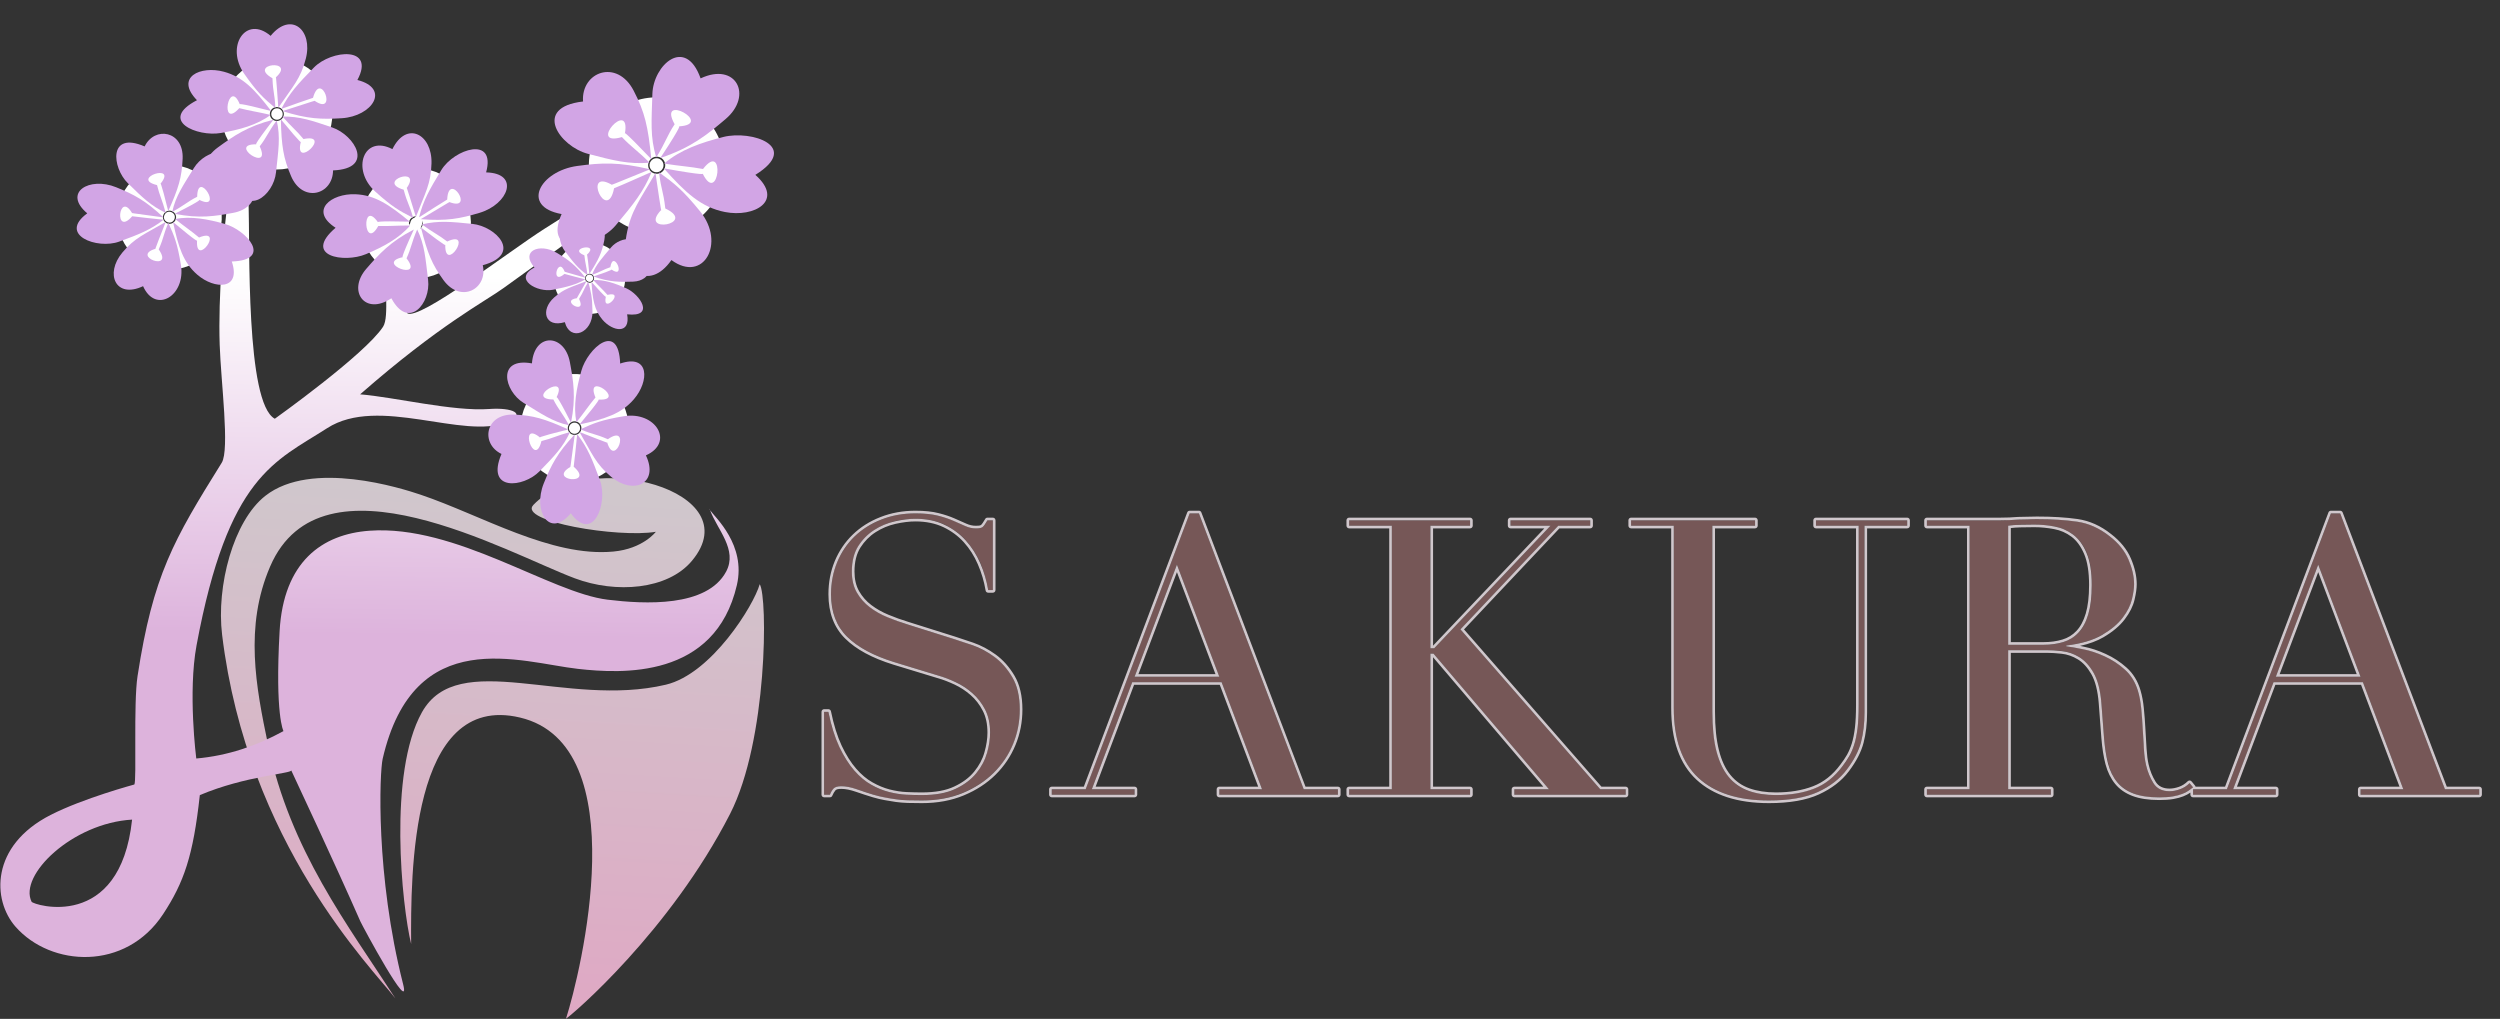 <svg width="100%" height="100%" viewBox="0 0 1963 800" version="1.1" xmlns="http://www.w3.org/2000/svg" xmlns:xlink="http://www.w3.org/1999/xlink" xml:space="preserve" style="fill-rule:evenodd;clip-rule:evenodd;stroke-linejoin:round;stroke-miterlimit:2;">
    <rect x="0" y="0" width="1963" height="800" fill="#333333" stroke="none"/>
    <g id="Artboard1" transform="matrix(0.962,0,0,1,-128.336,-44)">
        <rect x="133.343" y="44" width="2039.14" height="799.866" style="fill:none;"></rect>
        <clipPath id="_clip1">
            <rect x="133.343" y="44" width="2039.14" height="799.866"></rect>
        </clipPath>
        <g clip-path="url(#_clip1)">
            <g id="Layer2" transform="matrix(0.926,0,0,1,10.233,0)">
                <path d="M711.098,461.557C678.208,466.547 589.215,453.461 603.167,440.459C651.731,395.202 794.598,429.246 742.929,484.342C721.483,507.211 675.804,510.157 639.725,498.102C579.715,478.052 416.447,395.114 371.146,488.773C348.257,536.098 358.628,583.339 369.293,628.776C388.728,711.572 439.592,770.269 481.494,827.931C460.757,803.912 351.111,706.384 328.782,542.382C323.589,504.241 338.641,453.109 366.842,433.355C407.662,404.763 487.374,427.508 503.872,432.471C557.49,448.601 618.713,481.661 673.673,477.081C699.893,474.896 711.098,461.557 711.098,461.557Z" style="fill:url(#_Linear2);"></path>
            </g>
            <g id="Layer3" transform="matrix(0.926,0,0,1,10.233,0)">
                <path d="M802.663,502.709C809.842,512.703 809.66,625.385 776.543,683.046C723.57,775.277 637.209,841.042 631.915,843.866C644.736,808.281 694.067,629.035 591.301,607.399C494.727,587.067 495.012,730.875 495.421,785.273C487.182,755.139 475.031,650.911 504.934,603.273C536.839,552.444 632.354,600.138 719.912,581.619C760.199,573.098 797.464,519.261 802.663,502.709Z" style="fill:url(#_Linear3);"></path>
            </g>
            <g id="Layer1" transform="matrix(0.926,0,0,1,10.233,0)">
                <path d="M758.924,444.655C758.465,444.065 758.283,443.668 758.455,443.472C758.603,443.866 758.759,444.26 758.924,444.655ZM389.734,648.908C390.133,651.398 349.19,653.217 309.145,668.329C303.294,716.181 295.096,736.925 276.805,761.753C243.729,806.652 177.956,803.269 146.731,771.68C126.027,750.733 124.451,708.092 177.583,683.914C206.356,670.82 251.435,659.988 251.435,659.988C253.606,657.421 250.559,596.315 254.245,574.939C267.931,495.579 285.906,468.191 328.441,407.369C335.63,397.089 327.711,343.792 326.655,314.611C323.915,238.932 344.804,115.693 352.495,121.625C361.272,128.393 351.377,182.638 352.123,202.882C353.369,236.682 349.449,360.481 375.252,372.799C375.252,372.799 454.517,322.491 470.64,300.608C476.644,292.461 470.423,264.239 475.688,249.118C480.267,235.968 502.539,206.734 506.22,210.095C509.48,213.072 498.351,235.38 494.665,246.505C490.361,259.495 491.99,289.942 491.99,289.942C502.228,296.171 581.812,241.302 612.631,223.804C640.638,207.903 697.708,176.47 700.106,182.778C703.364,191.35 628.125,236.979 576.865,270.185C560.903,280.525 520.475,298.95 450.449,353.637C480.373,355.761 532.45,367.222 564.276,365.151C584.365,363.844 597.65,368.816 580.076,375.396C541.734,389.752 466.756,354.23 421.419,380.181C375.53,406.449 334.079,417.385 306.263,550.717C298.539,587.741 306.015,639.574 306.015,639.574C333.703,637.428 359.09,629.685 382.88,618.053C382.88,618.053 375.298,605.768 379.476,539.557C382.91,485.152 416.838,463.393 458.779,460.72C534.946,455.864 617.872,509.384 668.629,514.878C701.153,518.398 756.113,521.033 773.058,492.832C783.376,475.659 765.248,459.842 758.924,444.655C763.139,450.076 790.748,471.783 782.541,503.354C763.326,577.272 680.692,573.021 642.401,569.192C591.975,564.149 497.977,533.111 470.323,639.777C467.593,650.308 463.833,731.007 488.337,816.772C495.778,842.814 452.345,770.898 450.646,767.446C429.736,724.973 391.795,652.824 389.734,648.908C389.726,648.853 389.697,648.798 389.647,648.742C389.647,648.742 389.677,648.798 389.734,648.908ZM249.441,687.56C196.846,690.247 149.231,731.252 160.859,752.035C162.341,754.684 238.884,775.876 249.441,687.56Z" style="fill:url(#_Linear4);"></path>
            </g>
            <g transform="matrix(-0.605,-0.279,0.289,-0.582,444.795,390.268)">
                <g>
                    <g id="Layer5">
                        <g transform="matrix(3.971,0,0,3.971,-1039.95,-398.306)">
                            <path d="M350.039,118.049C358.879,118.049 366.056,125.226 366.056,134.066C366.056,142.906 358.879,150.084 350.039,150.084C341.199,150.084 334.022,142.906 334.022,134.066C334.022,125.226 341.199,118.049 350.039,118.049ZM350.039,132.046C351.154,132.046 352.059,132.951 352.059,134.066C352.059,135.181 351.154,136.087 350.039,136.087C348.924,136.087 348.019,135.181 348.019,134.066C348.019,132.951 348.924,132.046 350.039,132.046Z" style="fill:white;"></path>
                        </g>
                        <g transform="matrix(0.588,0,0,0.588,39.603,97.885)">
                            <circle cx="528.245" cy="61.566" r="11.158" style="fill:white;"></circle>
                        </g>
                    </g>
                </g>
                <g id="Flower4" transform="matrix(0.963,-0.27,0.27,0.963,-309.723,-71.874)">
                    <g transform="matrix(1.636,0,0,1.636,-373.549,-238.233)">
                        <path d="M584.788,371.738C598.722,359.965 605.348,356.379 612.64,343.782C623.008,325.872 611.675,308.788 593.192,321.773C580.491,302.834 560.525,320.29 568.192,342.287C573.483,357.468 576.67,362.509 582.741,371.398C585.214,360.665 583.897,361.323 586.418,350.727C571.784,335.96 606.44,342.071 588.842,350.762C588.842,350.762 590.148,345.79 584.788,371.738Z" style="fill:rgb(210,165,229);"></path>
                    </g>
                    <g transform="matrix(0.399,1.586,-1.586,0.399,946.799,-700.303)">
                        <path d="M583.878,373.889C597.398,361.442 602.509,353.156 608.806,340.397C618.315,321.127 607.825,300.242 591.02,317.515C576.661,294.517 563.54,322.823 568.3,339.601C572.684,355.055 575.386,363.6 582.131,373.855C584.064,363.43 584.681,359.064 586.418,350.727C571.784,335.96 606.44,342.071 588.842,350.762C588.842,350.762 589.238,347.941 583.878,373.889Z" style="fill:rgb(210,165,229);"></path>
                    </g>
                    <g transform="matrix(-1.42,1.081,-0.93,-1.222,1758.96,207.832)">
                        <path d="M584.208,373.109C597.728,360.662 603.076,354.246 609.372,341.487C618.882,322.216 602.703,308.163 590.204,319.026C572.979,294.653 563.752,322.05 568.512,338.828C572.895,354.282 575.404,363.142 582.149,373.396C584.082,362.972 583.84,359.059 585.576,350.722C570.942,335.955 605.598,342.393 587.999,351.083C587.999,351.083 589.568,347.16 584.208,373.109Z" style="fill:rgb(210,165,229);"></path>
                    </g>
                    <g transform="matrix(-1.37,-1.143,0.984,-1.179,1007.82,1489.54)">
                        <path d="M584.54,373.053C598.06,360.605 603.514,349.919 609.81,337.16C619.319,317.889 604.737,302.056 590.204,319.026C575.127,297.747 564.414,321.229 569.174,338.007C573.557,353.461 575.686,363.294 582.431,373.549C584.363,363.124 583.84,359.059 585.576,350.722C570.942,335.955 605.598,342.393 587.999,351.083C587.999,351.083 589.9,347.104 584.54,373.053Z" style="fill:rgb(210,165,229);"></path>
                    </g>
                    <g transform="matrix(0.511,-1.709,1.471,0.44,-275.176,1204.7)">
                        <path d="M584.064,374.612C597.584,362.165 605.641,353.101 608.78,338.852C612.661,321.232 604.737,302.056 590.204,319.026C576.627,290.027 566.526,319.877 569.396,337.225C571.675,351 574.837,363.997 581.582,374.252C583.515,363.827 583.84,359.059 585.576,350.722C570.942,335.955 605.598,342.393 587.999,351.083C587.999,351.083 589.424,348.663 584.064,374.612Z" style="fill:rgb(210,165,229);"></path>
                    </g>
                </g>
            </g>
            <g transform="matrix(-0.379,-0.246,0.256,-0.365,712.979,397.548)">
                <g>
                    <g id="Layer51">
                        <g transform="matrix(3.971,0,0,3.971,-1039.95,-398.306)">
                            <path d="M350.039,118.049C358.879,118.049 366.056,125.226 366.056,134.066C366.056,142.906 358.879,150.084 350.039,150.084C341.199,150.084 334.022,142.906 334.022,134.066C334.022,125.226 341.199,118.049 350.039,118.049ZM350.039,132.046C351.154,132.046 352.059,132.951 352.059,134.066C352.059,135.181 351.154,136.087 350.039,136.087C348.924,136.087 348.019,135.181 348.019,134.066C348.019,132.951 348.924,132.046 350.039,132.046Z" style="fill:white;"></path>
                        </g>
                        <g transform="matrix(0.588,0,0,0.588,39.603,97.885)">
                            <circle cx="528.245" cy="61.566" r="11.158" style="fill:white;"></circle>
                        </g>
                    </g>
                </g>
                <g id="Flower41" transform="matrix(0.963,-0.27,0.27,0.963,-309.723,-71.874)">
                    <g transform="matrix(1.636,0,0,1.636,-373.549,-238.233)">
                        <path d="M584.788,371.738C598.722,359.965 605.348,356.379 612.64,343.782C623.008,325.872 611.675,308.788 593.192,321.773C580.491,302.834 560.525,320.29 568.192,342.287C573.483,357.468 576.67,362.509 582.741,371.398C585.214,360.665 583.897,361.323 586.418,350.727C571.784,335.96 606.44,342.071 588.842,350.762C588.842,350.762 590.148,345.79 584.788,371.738Z" style="fill:rgb(210,165,229);"></path>
                    </g>
                    <g transform="matrix(0.399,1.586,-1.586,0.399,946.799,-700.303)">
                        <path d="M583.878,373.889C597.398,361.442 602.509,353.156 608.806,340.397C618.315,321.127 607.825,300.242 591.02,317.515C576.661,294.517 563.54,322.823 568.3,339.601C572.684,355.055 575.386,363.6 582.131,373.855C584.064,363.43 584.681,359.064 586.418,350.727C571.784,335.96 606.44,342.071 588.842,350.762C588.842,350.762 589.238,347.941 583.878,373.889Z" style="fill:rgb(210,165,229);"></path>
                    </g>
                    <g transform="matrix(-1.42,1.081,-0.93,-1.222,1758.96,207.832)">
                        <path d="M584.208,373.109C597.728,360.662 603.076,354.246 609.372,341.487C618.882,322.216 602.703,308.163 590.204,319.026C572.979,294.653 563.752,322.05 568.512,338.828C572.895,354.282 575.404,363.142 582.149,373.396C584.082,362.972 583.84,359.059 585.576,350.722C570.942,335.955 605.598,342.393 587.999,351.083C587.999,351.083 589.568,347.16 584.208,373.109Z" style="fill:rgb(210,165,229);"></path>
                    </g>
                    <g transform="matrix(-1.37,-1.143,0.984,-1.179,1007.82,1489.54)">
                        <path d="M584.54,373.053C598.06,360.605 603.514,349.919 609.81,337.16C619.319,317.889 604.737,302.056 590.204,319.026C575.127,297.747 564.414,321.229 569.174,338.007C573.557,353.461 575.686,363.294 582.431,373.549C584.363,363.124 583.84,359.059 585.576,350.722C570.942,335.955 605.598,342.393 587.999,351.083C587.999,351.083 589.9,347.104 584.54,373.053Z" style="fill:rgb(210,165,229);"></path>
                    </g>
                    <g transform="matrix(0.511,-1.709,1.471,0.44,-275.176,1204.7)">
                        <path d="M584.064,374.612C597.584,362.165 605.641,353.101 608.78,338.852C612.661,321.232 604.737,302.056 590.204,319.026C576.627,290.027 566.526,319.877 569.396,337.225C571.675,351 574.837,363.997 581.582,374.252C583.515,363.827 583.84,359.059 585.576,350.722C570.942,335.955 605.598,342.393 587.999,351.083C587.999,351.083 589.424,348.663 584.064,374.612Z" style="fill:rgb(210,165,229);"></path>
                    </g>
                </g>
            </g>
            <g transform="matrix(0.688,-0.153,0.159,0.662,210.693,184.113)">
                <g>
                    <g id="Layer52">
                        <g transform="matrix(3.971,0,0,3.971,-1039.95,-398.306)">
                            <path d="M350.039,118.049C358.879,118.049 366.056,125.226 366.056,134.066C366.056,142.906 358.879,150.084 350.039,150.084C341.199,150.084 334.022,142.906 334.022,134.066C334.022,125.226 341.199,118.049 350.039,118.049ZM350.039,132.046C351.154,132.046 352.059,132.951 352.059,134.066C352.059,135.181 351.154,136.087 350.039,136.087C348.924,136.087 348.019,135.181 348.019,134.066C348.019,132.951 348.924,132.046 350.039,132.046Z" style="fill:white;"></path>
                        </g>
                        <g transform="matrix(0.588,0,0,0.588,39.603,97.885)">
                            <circle cx="528.245" cy="61.566" r="11.158" style="fill:white;"></circle>
                        </g>
                    </g>
                </g>
                <g id="Flower42" transform="matrix(0.963,-0.27,0.27,0.963,-309.723,-71.874)">
                    <g transform="matrix(1.636,0,0,1.636,-373.549,-238.233)">
                        <path d="M584.788,371.738C598.722,359.965 605.348,356.379 612.64,343.782C623.008,325.872 611.675,308.788 593.192,321.773C580.491,302.834 560.525,320.29 568.192,342.287C573.483,357.468 576.67,362.509 582.741,371.398C585.214,360.665 583.897,361.323 586.418,350.727C571.784,335.96 606.44,342.071 588.842,350.762C588.842,350.762 590.148,345.79 584.788,371.738Z" style="fill:rgb(210,165,229);"></path>
                    </g>
                    <g transform="matrix(0.399,1.586,-1.586,0.399,946.799,-700.303)">
                        <path d="M583.878,373.889C597.398,361.442 602.509,353.156 608.806,340.397C618.315,321.127 607.825,300.242 591.02,317.515C576.661,294.517 563.54,322.823 568.3,339.601C572.684,355.055 575.386,363.6 582.131,373.855C584.064,363.43 584.681,359.064 586.418,350.727C571.784,335.96 606.44,342.071 588.842,350.762C588.842,350.762 589.238,347.941 583.878,373.889Z" style="fill:rgb(210,165,229);"></path>
                    </g>
                    <g transform="matrix(-1.42,1.081,-0.93,-1.222,1758.96,207.832)">
                        <path d="M584.208,373.109C597.728,360.662 603.076,354.246 609.372,341.487C618.882,322.216 602.703,308.163 590.204,319.026C572.979,294.653 563.752,322.05 568.512,338.828C572.895,354.282 575.404,363.142 582.149,373.396C584.082,362.972 583.84,359.059 585.576,350.722C570.942,335.955 605.598,342.393 587.999,351.083C587.999,351.083 589.568,347.16 584.208,373.109Z" style="fill:rgb(210,165,229);"></path>
                    </g>
                    <g transform="matrix(-1.37,-1.143,0.984,-1.179,1007.82,1489.54)">
                        <path d="M584.54,373.053C598.06,360.605 603.514,349.919 609.81,337.16C619.319,317.889 604.737,302.056 590.204,319.026C575.127,297.747 564.414,321.229 569.174,338.007C573.557,353.461 575.686,363.294 582.431,373.549C584.363,363.124 583.84,359.059 585.576,350.722C570.942,335.955 605.598,342.393 587.999,351.083C587.999,351.083 589.9,347.104 584.54,373.053Z" style="fill:rgb(210,165,229);"></path>
                    </g>
                    <g transform="matrix(0.511,-1.709,1.471,0.44,-275.176,1204.7)">
                        <path d="M584.064,374.612C597.584,362.165 605.641,353.101 608.78,338.852C612.661,321.232 604.737,302.056 590.204,319.026C576.627,290.027 566.526,319.877 569.396,337.225C571.675,351 574.837,363.997 581.582,374.252C583.515,363.827 583.84,359.059 585.576,350.722C570.942,335.955 605.598,342.393 587.999,351.083C587.999,351.083 589.424,348.663 584.064,374.612Z" style="fill:rgb(210,165,229);"></path>
                    </g>
                </g>
            </g>
            <g transform="matrix(-0.868,0.062,-0.065,-0.836,981.973,264.125)">
                <g>
                    <g id="Layer53">
                        <g transform="matrix(3.971,0,0,3.971,-1039.95,-398.306)">
                            <path d="M350.039,118.049C358.879,118.049 366.056,125.226 366.056,134.066C366.056,142.906 358.879,150.084 350.039,150.084C341.199,150.084 334.022,142.906 334.022,134.066C334.022,125.226 341.199,118.049 350.039,118.049ZM350.039,132.046C351.154,132.046 352.059,132.951 352.059,134.066C352.059,135.181 351.154,136.087 350.039,136.087C348.924,136.087 348.019,135.181 348.019,134.066C348.019,132.951 348.924,132.046 350.039,132.046Z" style="fill:white;"></path>
                        </g>
                        <g transform="matrix(0.588,0,0,0.588,39.603,97.885)">
                            <circle cx="528.245" cy="61.566" r="11.158" style="fill:white;"></circle>
                        </g>
                    </g>
                </g>
                <g id="Flower43" transform="matrix(0.963,-0.27,0.27,0.963,-309.723,-71.874)">
                    <g transform="matrix(1.636,0,0,1.636,-373.549,-238.233)">
                        <path d="M584.788,371.738C598.722,359.965 605.348,356.379 612.64,343.782C623.008,325.872 611.675,308.788 593.192,321.773C580.491,302.834 560.525,320.29 568.192,342.287C573.483,357.468 576.67,362.509 582.741,371.398C585.214,360.665 583.897,361.323 586.418,350.727C571.784,335.96 606.44,342.071 588.842,350.762C588.842,350.762 590.148,345.79 584.788,371.738Z" style="fill:rgb(210,165,229);"></path>
                    </g>
                    <g transform="matrix(0.399,1.586,-1.586,0.399,946.799,-700.303)">
                        <path d="M583.878,373.889C597.398,361.442 602.509,353.156 608.806,340.397C618.315,321.127 607.825,300.242 591.02,317.515C576.661,294.517 563.54,322.823 568.3,339.601C572.684,355.055 575.386,363.6 582.131,373.855C584.064,363.43 584.681,359.064 586.418,350.727C571.784,335.96 606.44,342.071 588.842,350.762C588.842,350.762 589.238,347.941 583.878,373.889Z" style="fill:rgb(210,165,229);"></path>
                    </g>
                    <g transform="matrix(-1.42,1.081,-0.93,-1.222,1758.96,207.832)">
                        <path d="M584.208,373.109C597.728,360.662 603.076,354.246 609.372,341.487C618.882,322.216 602.703,308.163 590.204,319.026C572.979,294.653 563.752,322.05 568.512,338.828C572.895,354.282 575.404,363.142 582.149,373.396C584.082,362.972 583.84,359.059 585.576,350.722C570.942,335.955 605.598,342.393 587.999,351.083C587.999,351.083 589.568,347.16 584.208,373.109Z" style="fill:rgb(210,165,229);"></path>
                    </g>
                    <g transform="matrix(-1.37,-1.143,0.984,-1.179,1007.82,1489.54)">
                        <path d="M584.54,373.053C598.06,360.605 603.514,349.919 609.81,337.16C619.319,317.889 604.737,302.056 590.204,319.026C575.127,297.747 564.414,321.229 569.174,338.007C573.557,353.461 575.686,363.294 582.431,373.549C584.363,363.124 583.84,359.059 585.576,350.722C570.942,335.955 605.598,342.393 587.999,351.083C587.999,351.083 589.9,347.104 584.54,373.053Z" style="fill:rgb(210,165,229);"></path>
                    </g>
                    <g transform="matrix(0.511,-1.709,1.471,0.44,-275.176,1204.7)">
                        <path d="M584.064,374.612C597.584,362.165 605.641,353.101 608.78,338.852C612.661,321.232 604.737,302.056 590.204,319.026C576.627,290.027 566.526,319.877 569.396,337.225C571.675,351 574.837,363.997 581.582,374.252C583.515,363.827 583.84,359.059 585.576,350.722C570.942,335.955 605.598,342.393 587.999,351.083C587.999,351.083 589.424,348.663 584.064,374.612Z" style="fill:rgb(210,165,229);"></path>
                    </g>
                </g>
            </g>
            <g transform="matrix(-0.298,0.603,-0.626,-0.287,790.645,207.545)">
                <g>
                    <g id="Layer54">
                        <g transform="matrix(3.971,0,0,3.971,-1039.95,-398.306)">
                            <path d="M350.039,118.049C358.879,118.049 366.056,125.226 366.056,134.066C366.056,142.906 358.879,150.084 350.039,150.084C341.199,150.084 334.022,142.906 334.022,134.066C334.022,125.226 341.199,118.049 350.039,118.049ZM350.039,132.046C351.154,132.046 352.059,132.951 352.059,134.066C352.059,135.181 351.154,136.087 350.039,136.087C348.924,136.087 348.019,135.181 348.019,134.066C348.019,132.951 348.924,132.046 350.039,132.046Z" style="fill:white;"></path>
                        </g>
                        <g transform="matrix(0.588,0,0,0.588,39.603,97.885)">
                            <circle cx="528.245" cy="61.566" r="11.158" style="fill:white;"></circle>
                        </g>
                    </g>
                </g>
                <g id="Flower44" transform="matrix(0.963,-0.27,0.27,0.963,-309.723,-71.874)">
                    <g transform="matrix(1.636,0,0,1.636,-373.549,-238.233)">
                        <path d="M584.788,371.738C598.722,359.965 605.348,356.379 612.64,343.782C623.008,325.872 611.675,308.788 593.192,321.773C580.491,302.834 560.525,320.29 568.192,342.287C573.483,357.468 576.67,362.509 582.741,371.398C585.214,360.665 583.897,361.323 586.418,350.727C571.784,335.96 606.44,342.071 588.842,350.762C588.842,350.762 590.148,345.79 584.788,371.738Z" style="fill:rgb(210,165,229);"></path>
                    </g>
                    <g transform="matrix(0.399,1.586,-1.586,0.399,946.799,-700.303)">
                        <path d="M583.878,373.889C597.398,361.442 602.509,353.156 608.806,340.397C618.315,321.127 607.825,300.242 591.02,317.515C576.661,294.517 563.54,322.823 568.3,339.601C572.684,355.055 575.386,363.6 582.131,373.855C584.064,363.43 584.681,359.064 586.418,350.727C571.784,335.96 606.44,342.071 588.842,350.762C588.842,350.762 589.238,347.941 583.878,373.889Z" style="fill:rgb(210,165,229);"></path>
                    </g>
                    <g transform="matrix(-1.42,1.081,-0.93,-1.222,1758.96,207.832)">
                        <path d="M584.208,373.109C597.728,360.662 603.076,354.246 609.372,341.487C618.882,322.216 602.703,308.163 590.204,319.026C572.979,294.653 563.752,322.05 568.512,338.828C572.895,354.282 575.404,363.142 582.149,373.396C584.082,362.972 583.84,359.059 585.576,350.722C570.942,335.955 605.598,342.393 587.999,351.083C587.999,351.083 589.568,347.16 584.208,373.109Z" style="fill:rgb(210,165,229);"></path>
                    </g>
                    <g transform="matrix(-1.37,-1.143,0.984,-1.179,1007.82,1489.54)">
                        <path d="M584.54,373.053C598.06,360.605 603.514,349.919 609.81,337.16C619.319,317.889 604.737,302.056 590.204,319.026C575.127,297.747 564.414,321.229 569.174,338.007C573.557,353.461 575.686,363.294 582.431,373.549C584.363,363.124 583.84,359.059 585.576,350.722C570.942,335.955 605.598,342.393 587.999,351.083C587.999,351.083 589.9,347.104 584.54,373.053Z" style="fill:rgb(210,165,229);"></path>
                    </g>
                    <g transform="matrix(0.511,-1.709,1.471,0.44,-275.176,1204.7)">
                        <path d="M584.064,374.612C597.584,362.165 605.641,353.101 608.78,338.852C612.661,321.232 604.737,302.056 590.204,319.026C576.627,290.027 566.526,319.877 569.396,337.225C571.675,351 574.837,363.997 581.582,374.252C583.515,363.827 583.84,359.059 585.576,350.722C570.942,335.955 605.598,342.393 587.999,351.083C587.999,351.083 589.424,348.663 584.064,374.612Z" style="fill:rgb(210,165,229);"></path>
                    </g>
                </g>
            </g>
            <g transform="matrix(0.712,0,0,0.685,110.134,41.681)">
                <g>
                    <g id="Layer55">
                        <g transform="matrix(3.971,0,0,3.971,-1039.95,-398.306)">
                            <path d="M350.039,118.049C358.879,118.049 366.056,125.226 366.056,134.066C366.056,142.906 358.879,150.084 350.039,150.084C341.199,150.084 334.022,142.906 334.022,134.066C334.022,125.226 341.199,118.049 350.039,118.049ZM350.039,132.046C351.154,132.046 352.059,132.951 352.059,134.066C352.059,135.181 351.154,136.087 350.039,136.087C348.924,136.087 348.019,135.181 348.019,134.066C348.019,132.951 348.924,132.046 350.039,132.046Z" style="fill:white;"></path>
                        </g>
                        <g transform="matrix(0.588,0,0,0.588,39.603,97.885)">
                            <circle cx="528.245" cy="61.566" r="11.158" style="fill:white;"></circle>
                        </g>
                    </g>
                </g>
                <g id="Flower45" transform="matrix(0.963,-0.27,0.27,0.963,-309.723,-71.874)">
                    <g transform="matrix(1.636,0,0,1.636,-373.549,-238.233)">
                        <path d="M584.788,371.738C598.722,359.965 605.348,356.379 612.64,343.782C623.008,325.872 611.675,308.788 593.192,321.773C580.491,302.834 560.525,320.29 568.192,342.287C573.483,357.468 576.67,362.509 582.741,371.398C585.214,360.665 583.897,361.323 586.418,350.727C571.784,335.96 606.44,342.071 588.842,350.762C588.842,350.762 590.148,345.79 584.788,371.738Z" style="fill:rgb(210,165,229);"></path>
                    </g>
                    <g transform="matrix(0.399,1.586,-1.586,0.399,946.799,-700.303)">
                        <path d="M583.878,373.889C597.398,361.442 602.509,353.156 608.806,340.397C618.315,321.127 607.825,300.242 591.02,317.515C576.661,294.517 563.54,322.823 568.3,339.601C572.684,355.055 575.386,363.6 582.131,373.855C584.064,363.43 584.681,359.064 586.418,350.727C571.784,335.96 606.44,342.071 588.842,350.762C588.842,350.762 589.238,347.941 583.878,373.889Z" style="fill:rgb(210,165,229);"></path>
                    </g>
                    <g transform="matrix(-1.42,1.081,-0.93,-1.222,1758.96,207.832)">
                        <path d="M584.208,373.109C597.728,360.662 603.076,354.246 609.372,341.487C618.882,322.216 602.703,308.163 590.204,319.026C572.979,294.653 563.752,322.05 568.512,338.828C572.895,354.282 575.404,363.142 582.149,373.396C584.082,362.972 583.84,359.059 585.576,350.722C570.942,335.955 605.598,342.393 587.999,351.083C587.999,351.083 589.568,347.16 584.208,373.109Z" style="fill:rgb(210,165,229);"></path>
                    </g>
                    <g transform="matrix(-1.37,-1.143,0.984,-1.179,1007.82,1489.54)">
                        <path d="M584.54,373.053C598.06,360.605 603.514,349.919 609.81,337.16C619.319,317.889 604.737,302.056 590.204,319.026C575.127,297.747 564.414,321.229 569.174,338.007C573.557,353.461 575.686,363.294 582.431,373.549C584.363,363.124 583.84,359.059 585.576,350.722C570.942,335.955 605.598,342.393 587.999,351.083C587.999,351.083 589.9,347.104 584.54,373.053Z" style="fill:rgb(210,165,229);"></path>
                    </g>
                    <g transform="matrix(0.511,-1.709,1.471,0.44,-275.176,1204.7)">
                        <path d="M584.064,374.612C597.584,362.165 605.641,353.101 608.78,338.852C612.661,321.232 604.737,302.056 590.204,319.026C576.627,290.027 566.526,319.877 569.396,337.225C571.675,351 574.837,363.997 581.582,374.252C583.515,363.827 583.84,359.059 585.576,350.722C570.942,335.955 605.598,342.393 587.999,351.083C587.999,351.083 589.424,348.663 584.064,374.612Z" style="fill:rgb(210,165,229);"></path>
                    </g>
                </g>
            </g>
            <g transform="matrix(50.523,0,0,48.625,-47533.5,-25470.7)">
                <g id="Layer4">
                    <g>
                        <g transform="matrix(6.223,0,0,6.223,956.317,537.557)">
                            <path d="M0.075,-0.215L0.086,-0.215C0.093,-0.179 0.103,-0.149 0.115,-0.124C0.126,-0.099 0.139,-0.079 0.153,-0.063C0.167,-0.047 0.182,-0.035 0.197,-0.026C0.212,-0.017 0.228,-0.011 0.244,-0.007C0.259,-0.003 0.274,-0.001 0.289,-0C0.303,0.001 0.316,0.001 0.329,0.001C0.364,0.001 0.393,-0.004 0.416,-0.015C0.439,-0.026 0.457,-0.039 0.47,-0.056C0.483,-0.072 0.493,-0.09 0.498,-0.109C0.503,-0.128 0.506,-0.145 0.506,-0.161C0.506,-0.184 0.502,-0.204 0.493,-0.221C0.484,-0.238 0.473,-0.252 0.46,-0.264C0.447,-0.275 0.432,-0.285 0.417,-0.292C0.401,-0.299 0.386,-0.305 0.372,-0.309L0.257,-0.344C0.203,-0.361 0.162,-0.383 0.135,-0.41C0.107,-0.437 0.093,-0.474 0.093,-0.52C0.093,-0.55 0.098,-0.578 0.109,-0.604C0.12,-0.629 0.135,-0.651 0.154,-0.67C0.173,-0.689 0.197,-0.703 0.224,-0.714C0.251,-0.725 0.28,-0.73 0.312,-0.73C0.335,-0.73 0.355,-0.728 0.371,-0.724C0.386,-0.72 0.4,-0.716 0.411,-0.711C0.422,-0.706 0.432,-0.701 0.442,-0.697C0.451,-0.693 0.46,-0.691 0.469,-0.691C0.478,-0.691 0.484,-0.692 0.487,-0.695C0.49,-0.697 0.494,-0.703 0.499,-0.712L0.513,-0.712L0.513,-0.531L0.501,-0.531C0.497,-0.555 0.49,-0.578 0.481,-0.601C0.471,-0.623 0.458,-0.643 0.443,-0.66C0.428,-0.677 0.409,-0.69 0.388,-0.701C0.366,-0.711 0.341,-0.716 0.312,-0.716C0.296,-0.716 0.278,-0.714 0.259,-0.71C0.24,-0.705 0.222,-0.698 0.205,-0.687C0.188,-0.676 0.174,-0.662 0.164,-0.645C0.153,-0.628 0.147,-0.606 0.147,-0.579C0.147,-0.558 0.151,-0.54 0.16,-0.525C0.169,-0.509 0.18,-0.497 0.194,-0.487C0.207,-0.476 0.223,-0.468 0.24,-0.461C0.257,-0.454 0.274,-0.447 0.291,-0.442L0.412,-0.404C0.425,-0.4 0.441,-0.395 0.46,-0.388C0.479,-0.381 0.498,-0.371 0.517,-0.358C0.535,-0.345 0.551,-0.327 0.564,-0.305C0.576,-0.283 0.583,-0.255 0.583,-0.221C0.583,-0.19 0.577,-0.16 0.566,-0.132C0.554,-0.103 0.537,-0.078 0.515,-0.057C0.493,-0.035 0.466,-0.018 0.435,-0.005C0.404,0.008 0.368,0.015 0.329,0.015C0.315,0.015 0.303,0.015 0.292,0.015C0.281,0.014 0.271,0.013 0.262,0.012C0.253,0.011 0.243,0.009 0.234,0.008C0.225,0.006 0.214,0.003 0.203,-0C0.19,-0.004 0.175,-0.009 0.16,-0.014C0.145,-0.019 0.131,-0.022 0.12,-0.022C0.11,-0.022 0.103,-0.02 0.1,-0.016C0.096,-0.012 0.093,-0.007 0.09,-0L0.075,-0L0.075,-0.215Z" style="fill:rgb(118,87,87);fill-rule:nonzero;"></path>
                        </g>
                        <g transform="matrix(6.223,0,0,6.223,960.467,537.557)">
                            <path d="M0.324,-0.597L0.214,-0.306L0.434,-0.306L0.324,-0.597ZM-0.001,-0.014L0.087,-0.014L0.357,-0.73L0.381,-0.73L0.653,-0.014L0.742,-0.014L0.742,-0L0.434,-0L0.434,-0.014L0.545,-0.014L0.44,-0.292L0.208,-0.292L0.103,-0.014L0.214,-0.014L0.214,-0L-0.001,-0L-0.001,-0.014Z" style="fill:rgb(118,87,87);fill-rule:nonzero;"></path>
                        </g>
                        <g transform="matrix(6.223,0,0,6.223,965.078,537.557)">
                            <path d="M0.03,-0.014L0.141,-0.014L0.141,-0.698L0.03,-0.698L0.03,-0.712L0.344,-0.712L0.344,-0.698L0.241,-0.698L0.241,-0.38L0.251,-0.38L0.553,-0.698L0.449,-0.698L0.449,-0.712L0.656,-0.712L0.656,-0.698L0.573,-0.698L0.319,-0.429L0.682,-0.014L0.748,-0.014L0.748,-0L0.459,-0L0.459,-0.014L0.549,-0.014L0.249,-0.366L0.241,-0.366L0.241,-0.014L0.344,-0.014L0.344,-0L0.03,-0L0.03,-0.014Z" style="fill:rgb(118,87,87);fill-rule:nonzero;"></path>
                        </g>
                        <g transform="matrix(6.223,0,0,6.223,969.689,537.557)">
                            <path d="M0.021,-0.712L0.343,-0.712L0.343,-0.698L0.232,-0.698L0.232,-0.215C0.232,-0.175 0.236,-0.141 0.243,-0.114C0.249,-0.086 0.26,-0.064 0.274,-0.047C0.288,-0.029 0.305,-0.017 0.326,-0.01C0.347,-0.003 0.37,0.001 0.397,0.001C0.434,0.001 0.467,-0.005 0.496,-0.016C0.525,-0.027 0.549,-0.046 0.57,-0.074C0.577,-0.083 0.583,-0.091 0.588,-0.1C0.592,-0.109 0.597,-0.119 0.601,-0.131C0.604,-0.142 0.607,-0.156 0.609,-0.173C0.611,-0.189 0.612,-0.209 0.612,-0.233L0.612,-0.698L0.501,-0.698L0.501,-0.712L0.738,-0.712L0.738,-0.698L0.627,-0.698L0.627,-0.213C0.627,-0.185 0.624,-0.16 0.618,-0.137C0.612,-0.114 0.6,-0.09 0.581,-0.065C0.563,-0.041 0.538,-0.022 0.506,-0.007C0.474,0.008 0.432,0.015 0.379,0.015C0.299,0.015 0.238,-0.005 0.196,-0.044C0.153,-0.083 0.132,-0.144 0.132,-0.225L0.132,-0.698L0.021,-0.698L0.021,-0.712Z" style="fill:rgb(118,87,87);fill-rule:nonzero;"></path>
                        </g>
                        <g transform="matrix(6.223,0,0,6.223,974.412,537.557)">
                            <path d="M0.241,-0.389L0.333,-0.389C0.352,-0.389 0.369,-0.391 0.384,-0.396C0.399,-0.401 0.413,-0.409 0.424,-0.421C0.435,-0.432 0.443,-0.448 0.449,-0.468C0.455,-0.488 0.458,-0.513 0.458,-0.544C0.458,-0.579 0.454,-0.607 0.445,-0.628C0.436,-0.649 0.424,-0.664 0.41,-0.675C0.395,-0.686 0.379,-0.693 0.362,-0.696C0.344,-0.699 0.326,-0.701 0.309,-0.701C0.297,-0.701 0.285,-0.701 0.273,-0.701C0.26,-0.7 0.25,-0.699 0.241,-0.698L0.241,-0.389ZM0.03,-0.014L0.141,-0.014L0.141,-0.698L0.03,-0.698L0.03,-0.712L0.22,-0.712C0.228,-0.712 0.236,-0.712 0.244,-0.713C0.252,-0.713 0.26,-0.713 0.268,-0.714C0.276,-0.714 0.308,-0.715 0.316,-0.715C0.355,-0.715 0.39,-0.713 0.42,-0.709C0.45,-0.704 0.478,-0.692 0.504,-0.671C0.527,-0.653 0.544,-0.633 0.554,-0.61C0.563,-0.587 0.568,-0.566 0.568,-0.546C0.568,-0.536 0.566,-0.523 0.563,-0.508C0.559,-0.492 0.551,-0.476 0.539,-0.46C0.526,-0.443 0.508,-0.428 0.485,-0.415C0.462,-0.401 0.431,-0.392 0.392,-0.387L0.392,-0.385C0.403,-0.384 0.417,-0.381 0.436,-0.378C0.454,-0.374 0.472,-0.368 0.492,-0.359C0.511,-0.35 0.528,-0.339 0.544,-0.325C0.56,-0.31 0.571,-0.292 0.578,-0.269C0.582,-0.256 0.585,-0.241 0.587,-0.224C0.588,-0.207 0.59,-0.189 0.591,-0.171C0.592,-0.153 0.592,-0.136 0.594,-0.119C0.595,-0.102 0.596,-0.088 0.599,-0.077C0.603,-0.06 0.609,-0.044 0.618,-0.03C0.627,-0.016 0.641,-0.009 0.66,-0.009C0.669,-0.009 0.678,-0.011 0.687,-0.014C0.696,-0.017 0.705,-0.023 0.712,-0.03L0.721,-0.019C0.718,-0.016 0.714,-0.014 0.71,-0.011C0.705,-0.008 0.7,-0.005 0.693,-0.002C0.686,0.001 0.678,0.003 0.669,0.005C0.659,0.006 0.647,0.007 0.633,0.007C0.606,0.007 0.584,0.004 0.567,-0.003C0.549,-0.01 0.535,-0.02 0.524,-0.033C0.513,-0.046 0.506,-0.062 0.501,-0.081C0.496,-0.099 0.492,-0.122 0.49,-0.147L0.483,-0.238C0.48,-0.271 0.474,-0.297 0.463,-0.316C0.452,-0.335 0.44,-0.348 0.426,-0.357C0.411,-0.366 0.396,-0.371 0.381,-0.373C0.366,-0.374 0.352,-0.375 0.341,-0.375L0.241,-0.375L0.241,-0.014L0.352,-0.014L0.352,-0L0.03,-0L0.03,-0.014Z" style="fill:rgb(118,87,87);fill-rule:nonzero;"></path>
                        </g>
                        <g transform="matrix(6.223,0,0,6.223,978.905,537.557)">
                            <path d="M0.324,-0.597L0.214,-0.306L0.434,-0.306L0.324,-0.597ZM-0.001,-0.014L0.087,-0.014L0.357,-0.73L0.381,-0.73L0.653,-0.014L0.742,-0.014L0.742,-0L0.434,-0L0.434,-0.014L0.545,-0.014L0.44,-0.292L0.208,-0.292L0.103,-0.014L0.214,-0.014L0.214,-0L-0.001,-0L-0.001,-0.014Z" style="fill:rgb(118,87,87);fill-rule:nonzero;"></path>
                        </g>
                        <path d="M966.621,535.337L966.621,537.427L967.219,537.427C967.242,537.427 967.262,537.446 967.262,537.469L967.262,537.557C967.262,537.58 967.242,537.599 967.219,537.599L965.265,537.599C965.241,537.599 965.222,537.58 965.222,537.557L965.222,537.469C965.222,537.446 965.241,537.427 965.265,537.427L965.913,537.427L965.913,533.256L965.265,533.256C965.241,533.256 965.222,533.237 965.222,533.213L965.222,533.126C965.222,533.102 965.241,533.083 965.265,533.083L967.219,533.083C967.242,533.083 967.262,533.102 967.262,533.126L967.262,533.213C967.262,533.237 967.242,533.256 967.219,533.256L966.621,533.256L966.621,535.149L966.622,535.149L968.419,533.256L967.872,533.256C967.848,533.256 967.829,533.237 967.829,533.213L967.829,533.126C967.829,533.102 967.848,533.083 967.872,533.083L969.16,533.083C969.184,533.083 969.203,533.102 969.203,533.126L969.203,533.213C969.203,533.237 969.184,533.256 969.16,533.256L968.662,533.256L967.121,534.888L969.341,537.427L969.733,537.427C969.756,537.427 969.775,537.446 969.775,537.469L969.775,537.557C969.775,537.58 969.756,537.599 969.733,537.599L967.934,537.599C967.911,537.599 967.891,537.58 967.891,537.557L967.891,537.469C967.891,537.446 967.911,537.427 967.934,537.427L968.402,537.427L966.621,535.337ZM965.265,537.469L965.265,537.557L967.219,537.557L967.219,537.469L966.578,537.469L966.578,535.279L966.628,535.279L968.494,537.469L967.934,537.469L967.934,537.557L969.733,537.557L969.733,537.469L969.322,537.469L967.063,534.887L968.644,533.213L969.16,533.213L969.16,533.126L967.872,533.126L967.872,533.213L968.519,533.213L966.64,535.192L966.578,535.192L966.578,533.213L967.219,533.213L967.219,533.126L965.265,533.126L965.265,533.213L965.955,533.213L965.955,537.469L965.265,537.469ZM977.074,535.154C977.092,535.158 977.111,535.162 977.13,535.166C977.248,535.189 977.367,535.228 977.488,535.284C977.61,535.339 977.723,535.413 977.826,535.505C977.931,535.6 978.006,535.721 978.05,535.871C978.075,535.956 978.094,536.053 978.104,536.162C978.115,536.268 978.123,536.378 978.129,536.49C978.135,536.602 978.142,536.71 978.148,536.814C978.154,536.914 978.165,536.999 978.181,537.068L978.181,537.068C978.205,537.171 978.242,537.264 978.294,537.347C978.34,537.422 978.416,537.458 978.519,537.458C978.568,537.458 978.619,537.448 978.673,537.429C978.725,537.41 978.771,537.381 978.812,537.34C978.821,537.331 978.833,537.327 978.845,537.327C978.857,537.328 978.868,537.333 978.876,537.343L978.932,537.411C978.935,537.416 978.938,537.421 978.94,537.427L979.416,537.427L981.086,532.999C981.092,532.982 981.108,532.971 981.126,532.971L981.276,532.971C981.293,532.971 981.309,532.982 981.316,532.999L982.998,537.427L983.522,537.427C983.546,537.427 983.565,537.446 983.565,537.469L983.565,537.557C983.565,537.58 983.546,537.599 983.522,537.599L981.605,537.599C981.582,537.599 981.563,537.58 981.563,537.557L981.563,537.469C981.563,537.446 981.582,537.427 981.605,537.427L982.234,537.427L981.613,535.782L980.229,535.782L979.608,537.427L980.236,537.427C980.26,537.427 980.279,537.446 980.279,537.469L980.279,537.557C980.279,537.58 980.26,537.599 980.236,537.599L978.899,537.599C978.875,537.599 978.856,537.58 978.856,537.557L978.856,537.523L978.851,537.526C978.822,537.547 978.785,537.566 978.74,537.584C978.696,537.601 978.643,537.616 978.579,537.627C978.517,537.638 978.441,537.643 978.351,537.643C978.179,537.643 978.036,537.621 977.922,537.578C977.805,537.534 977.71,537.468 977.64,537.382C977.57,537.296 977.518,537.191 977.485,537.067C977.453,536.946 977.431,536.806 977.418,536.645L977.375,536.079C977.359,535.879 977.32,535.723 977.256,535.611C977.194,535.503 977.121,535.422 977.038,535.372C976.954,535.321 976.868,535.291 976.778,535.281C976.685,535.271 976.603,535.266 976.534,535.266L975.955,535.266L975.955,537.427L976.602,537.427C976.626,537.427 976.645,537.446 976.645,537.469L976.645,537.557C976.645,537.58 976.626,537.599 976.602,537.599L974.599,537.599C974.575,537.599 974.556,537.58 974.556,537.557L974.556,537.469C974.556,537.446 974.575,537.427 974.599,537.427L975.247,537.427L975.247,533.256L974.599,533.256C974.575,533.256 974.556,533.237 974.556,533.213L974.556,533.126C974.556,533.102 974.575,533.083 974.599,533.083L975.781,533.083C975.83,533.083 975.879,533.082 975.929,533.08C975.978,533.078 976.027,533.075 976.076,533.071C976.077,533.071 976.078,533.071 976.08,533.071C976.129,533.071 976.178,533.07 976.227,533.068C976.278,533.066 976.328,533.065 976.378,533.065C976.625,533.065 976.843,533.078 977.032,533.105C977.226,533.133 977.407,533.214 977.574,533.347C977.726,533.464 977.833,533.597 977.896,533.744C977.958,533.891 977.989,534.029 977.989,534.159C977.989,534.224 977.978,534.307 977.954,534.408C977.93,534.511 977.878,534.616 977.797,534.723C977.717,534.829 977.602,534.926 977.452,535.014C977.349,535.074 977.223,535.121 977.074,535.154ZM974.599,537.469L974.599,537.557L976.602,537.557L976.602,537.469L975.912,537.469L975.912,535.223L976.534,535.223C976.604,535.223 976.687,535.228 976.783,535.239C976.878,535.249 976.971,535.281 977.06,535.335C977.149,535.389 977.227,535.474 977.293,535.59C977.359,535.706 977.401,535.868 977.418,536.076L977.461,536.642C977.474,536.8 977.495,536.937 977.526,537.056C977.558,537.174 977.606,537.273 977.673,537.354C977.739,537.435 977.827,537.496 977.937,537.538C978.047,537.579 978.185,537.6 978.351,537.6C978.438,537.6 978.512,537.595 978.572,537.585C978.632,537.574 978.683,537.561 978.724,537.544C978.766,537.528 978.8,537.51 978.827,537.491C978.854,537.473 978.878,537.455 978.899,537.438L978.843,537.37C978.797,537.416 978.745,537.449 978.687,537.469C978.629,537.49 978.573,537.501 978.519,537.501C978.399,537.501 978.312,537.457 978.258,537.37C978.204,537.283 978.164,537.185 978.139,537.077C978.123,537.007 978.111,536.92 978.105,536.816C978.099,536.712 978.093,536.605 978.086,536.493C978.08,536.381 978.072,536.272 978.062,536.166C978.051,536.06 978.034,535.966 978.009,535.883C977.967,535.742 977.897,535.627 977.797,535.537C977.698,535.448 977.589,535.377 977.47,535.323C977.352,535.269 977.236,535.23 977.122,535.208C977.008,535.185 976.918,535.169 976.851,535.161L976.851,535.148C977.092,535.119 977.285,535.062 977.43,534.977C977.575,534.892 977.686,534.799 977.763,534.697C977.84,534.596 977.889,534.496 977.912,534.399C977.935,534.301 977.946,534.221 977.946,534.159C977.946,534.035 977.916,533.902 977.856,533.761C977.796,533.62 977.693,533.493 977.548,533.381C977.386,533.253 977.212,533.175 977.026,533.148C976.839,533.121 976.623,533.107 976.378,533.107C976.329,533.107 976.279,533.108 976.229,533.111C976.179,533.113 976.129,533.114 976.08,533.114C976.03,533.118 975.98,533.121 975.93,533.123C975.881,533.125 975.831,533.126 975.781,533.126L974.599,533.126L974.599,533.213L975.289,533.213L975.289,537.469L974.599,537.469ZM975.912,535.136L975.912,533.213C975.966,533.205 976.031,533.2 976.108,533.198C976.184,533.196 976.26,533.195 976.335,533.195C976.443,533.195 976.552,533.205 976.661,533.226C976.771,533.246 976.871,533.29 976.96,533.356C977.049,533.423 977.122,533.521 977.178,533.652C977.234,533.783 977.262,533.956 977.262,534.171C977.262,534.362 977.243,534.52 977.206,534.644C977.169,534.769 977.116,534.867 977.047,534.94C976.979,535.013 976.897,535.063 976.802,535.092C976.706,535.121 976.6,535.136 976.484,535.136L975.912,535.136ZM975.955,535.093L976.484,535.093C976.596,535.093 976.697,535.079 976.789,535.051C976.877,535.025 976.953,534.978 977.016,534.911C977.081,534.842 977.13,534.749 977.165,534.632C977.201,534.511 977.219,534.357 977.219,534.171C977.219,533.963 977.193,533.795 977.139,533.669C977.086,533.546 977.018,533.453 976.935,533.391C976.851,533.328 976.757,533.287 976.654,533.268C976.546,533.248 976.44,533.237 976.335,533.237C976.261,533.237 976.185,533.238 976.109,533.24C976.051,533.242 975.999,533.245 975.955,533.251L975.955,535.093ZM978.899,537.469L978.899,537.557L980.236,537.557L980.236,537.469L979.546,537.469L980.199,535.74L981.643,535.74L982.296,537.469L981.605,537.469L981.605,537.557L983.522,537.557L983.522,537.469L982.968,537.469L981.276,533.014L981.126,533.014L979.446,537.469L978.899,537.469ZM980.921,533.842L981.605,535.652L980.236,535.652L980.921,533.842ZM980.921,533.963L980.298,535.61L981.543,535.61L980.921,533.963ZM956.783,536.176L956.852,536.176C956.872,536.176 956.89,536.19 956.894,536.21C956.939,536.43 956.997,536.616 957.068,536.767C957.139,536.916 957.216,537.039 957.301,537.136C957.385,537.232 957.472,537.306 957.564,537.357C957.656,537.409 957.749,537.448 957.842,537.472C957.937,537.496 958.027,537.51 958.114,537.514C958.202,537.518 958.286,537.52 958.364,537.52C958.576,537.52 958.751,537.489 958.887,537.424C959.022,537.361 959.129,537.281 959.208,537.184C959.287,537.087 959.343,536.983 959.374,536.87C959.406,536.756 959.422,536.651 959.422,536.555C959.422,536.417 959.397,536.299 959.346,536.201C959.295,536.102 959.23,536.018 959.151,535.949C959.071,535.879 958.984,535.822 958.89,535.778C958.795,535.734 958.705,535.699 958.62,535.675L958.619,535.675L957.903,535.457C957.559,535.351 957.3,535.21 957.124,535.036C956.944,534.858 956.853,534.62 956.853,534.321C956.853,534.128 956.887,533.95 956.955,533.785C957.024,533.62 957.121,533.477 957.245,533.357C957.369,533.237 957.518,533.142 957.692,533.074C957.865,533.006 958.053,532.971 958.258,532.971C958.408,532.971 958.532,532.984 958.633,533.01C958.733,533.035 958.819,533.064 958.891,533.096C958.962,533.127 959.025,533.155 959.081,533.18C959.132,533.203 959.183,533.214 959.235,533.214C959.276,533.214 959.304,533.212 959.318,533.201C959.334,533.188 959.355,533.156 959.385,533.105C959.392,533.091 959.406,533.083 959.422,533.083L959.509,533.083C959.533,533.083 959.552,533.102 959.552,533.126L959.552,534.252C959.552,534.276 959.533,534.295 959.509,534.295L959.434,534.295C959.413,534.295 959.395,534.28 959.392,534.259C959.368,534.114 959.326,533.973 959.267,533.837C959.209,533.702 959.134,533.584 959.041,533.481C958.95,533.38 958.839,533.298 958.709,533.236C958.58,533.175 958.429,533.144 958.258,533.144C958.161,533.144 958.055,533.157 957.938,533.183C957.822,533.209 957.715,533.254 957.615,533.318C957.517,533.381 957.435,533.464 957.37,533.566C957.306,533.668 957.274,533.797 957.274,533.954C957.274,534.078 957.299,534.184 957.349,534.271C957.4,534.36 957.466,534.434 957.547,534.495C957.629,534.557 957.721,534.609 957.823,534.651C957.928,534.695 958.033,534.732 958.14,534.765L958.893,535.002C958.972,535.027 959.072,535.06 959.193,535.102C959.317,535.145 959.438,535.209 959.556,535.294C959.674,535.38 959.776,535.495 959.86,535.637C959.944,535.78 959.987,535.961 959.987,536.181C959.987,536.382 959.95,536.573 959.875,536.755C959.8,536.936 959.692,537.097 959.551,537.236C959.411,537.374 959.24,537.485 959.04,537.568C958.84,537.651 958.615,537.693 958.364,537.693C958.276,537.693 958.199,537.692 958.132,537.69C958.064,537.688 958,537.682 957.941,537.674C957.882,537.665 957.824,537.656 957.765,537.645C957.706,537.635 957.64,537.619 957.568,537.598L957.568,537.598C957.484,537.573 957.394,537.543 957.298,537.51C957.208,537.479 957.13,537.463 957.063,537.463C957.017,537.463 956.984,537.467 956.967,537.486C956.948,537.508 956.931,537.537 956.916,537.572C956.91,537.589 956.894,537.599 956.877,537.599L956.783,537.599C956.76,537.599 956.741,537.58 956.741,537.557L956.741,536.219C956.741,536.195 956.76,536.176 956.783,536.176ZM956.783,536.219L956.783,537.557L956.877,537.557C956.893,537.515 956.913,537.482 956.936,537.457C956.959,537.432 957.001,537.42 957.063,537.42C957.134,537.42 957.217,537.436 957.312,537.469C957.408,537.503 957.497,537.532 957.58,537.557C957.65,537.577 957.715,537.593 957.773,537.603C957.831,537.614 957.889,537.623 957.947,537.631C958.005,537.64 958.067,537.645 958.134,537.647C958.2,537.649 958.277,537.65 958.364,537.65C958.609,537.65 958.829,537.609 959.024,537.529C959.218,537.448 959.384,537.34 959.521,537.205C959.658,537.07 959.763,536.915 959.836,536.738C959.908,536.562 959.944,536.376 959.944,536.181C959.944,535.97 959.904,535.796 959.823,535.659C959.742,535.522 959.645,535.412 959.531,535.329C959.417,535.246 959.299,535.184 959.179,535.142C959.059,535.101 958.959,535.068 958.88,535.043L958.127,534.806C958.02,534.773 957.913,534.735 957.807,534.691C957.701,534.648 957.606,534.594 957.521,534.529C957.436,534.465 957.366,534.386 957.312,534.293C957.258,534.199 957.231,534.086 957.231,533.954C957.231,533.788 957.266,533.651 957.334,533.543C957.403,533.435 957.489,533.348 957.592,533.282C957.696,533.215 957.808,533.169 957.928,533.142C958.049,533.115 958.159,533.101 958.258,533.101C958.437,533.101 958.593,533.133 958.728,533.198C958.863,533.262 958.978,533.347 959.073,533.453C959.169,533.559 959.246,533.681 959.307,533.82C959.367,533.959 959.409,534.103 959.434,534.252L959.509,534.252L959.509,533.126L959.422,533.126C959.389,533.184 959.363,533.22 959.344,533.235C959.325,533.25 959.289,533.257 959.235,533.257C959.177,533.257 959.12,533.244 959.064,533.219C959.008,533.195 958.945,533.167 958.874,533.135C958.804,533.104 958.72,533.076 958.622,533.051C958.525,533.027 958.403,533.014 958.258,533.014C958.059,533.014 957.875,533.047 957.707,533.114C957.539,533.18 957.395,533.271 957.275,533.387C957.155,533.504 957.061,533.642 956.995,533.801C956.929,533.961 956.895,534.134 956.895,534.321C956.895,534.607 956.981,534.835 957.154,535.005C957.326,535.175 957.58,535.312 957.916,535.416L958.631,535.634C958.719,535.659 958.811,535.694 958.908,535.74C959.006,535.785 959.096,535.844 959.179,535.917C959.262,535.99 959.33,536.078 959.384,536.181C959.438,536.285 959.465,536.41 959.465,536.555C959.465,536.654 959.449,536.763 959.416,536.881C959.382,537 959.324,537.11 959.241,537.211C959.158,537.313 959.046,537.397 958.905,537.463C958.764,537.53 958.584,537.563 958.364,537.563C958.285,537.563 958.201,537.561 958.112,537.557C958.023,537.552 957.929,537.538 957.832,537.513C957.734,537.488 957.638,537.449 957.543,537.395C957.447,537.341 957.356,537.264 957.269,537.165C957.182,537.065 957.102,536.938 957.029,536.785C956.957,536.631 956.897,536.443 956.852,536.219L956.783,536.219ZM960.461,537.427L960.979,537.427L962.649,532.999C962.655,532.982 962.671,532.971 962.689,532.971L962.838,532.971C962.856,532.971 962.872,532.982 962.878,532.999L964.56,537.427L965.084,537.427C965.108,537.427 965.127,537.446 965.127,537.469L965.127,537.557C965.127,537.58 965.108,537.599 965.084,537.599L963.168,537.599C963.144,537.599 963.125,537.58 963.125,537.557L963.125,537.469C963.125,537.446 963.144,537.427 963.168,537.427L963.796,537.427L963.175,535.782L961.791,535.782L961.17,537.427L961.799,537.427C961.822,537.427 961.842,537.446 961.842,537.469L961.842,537.557C961.842,537.58 961.822,537.599 961.799,537.599L960.461,537.599C960.437,537.599 960.418,537.58 960.418,537.557L960.418,537.469C960.418,537.446 960.437,537.427 960.461,537.427ZM960.461,537.469L960.461,537.557L961.799,537.557L961.799,537.469L961.108,537.469L961.761,535.74L963.205,535.74L963.858,537.469L963.168,537.469L963.168,537.557L965.084,537.557L965.084,537.469L964.531,537.469L962.838,533.014L962.689,533.014L961.009,537.469L960.461,537.469ZM962.483,533.842L963.168,535.652L961.799,535.652L962.483,533.842ZM962.483,533.963L961.861,535.61L963.106,535.61L962.483,533.963ZM969.82,533.083L971.823,533.083C971.847,533.083 971.866,533.102 971.866,533.126L971.866,533.213C971.866,533.237 971.847,533.256 971.823,533.256L971.176,533.256L971.176,536.219C971.176,536.463 971.197,536.671 971.24,536.84C971.281,537.005 971.344,537.139 971.427,537.24C971.509,537.34 971.611,537.411 971.732,537.454C971.856,537.498 971.999,537.52 972.159,537.52C972.386,537.52 972.586,537.487 972.76,537.42C972.931,537.354 973.078,537.238 973.201,537.071L973.202,537.07C973.242,537.018 973.278,536.965 973.308,536.913C973.337,536.861 973.363,536.801 973.385,536.732C973.407,536.661 973.424,536.577 973.436,536.478C973.448,536.378 973.454,536.254 973.454,536.107L973.454,533.256L972.807,533.256C972.783,533.256 972.764,533.237 972.764,533.213L972.764,533.126C972.764,533.102 972.783,533.083 972.807,533.083L974.281,533.083C974.305,533.083 974.324,533.102 974.324,533.126L974.324,533.213C974.324,533.237 974.305,533.256 974.281,533.256L973.633,533.256L973.633,536.231C973.633,536.409 973.614,536.572 973.576,536.718C973.538,536.866 973.459,537.019 973.339,537.178C973.223,537.333 973.062,537.457 972.856,537.552C972.652,537.645 972.383,537.693 972.047,537.693C971.537,537.693 971.147,537.565 970.876,537.314C970.605,537.062 970.468,536.677 970.468,536.156L970.468,533.256L969.82,533.256C969.796,533.256 969.777,533.237 969.777,533.213L969.777,533.126C969.777,533.102 969.796,533.083 969.82,533.083ZM969.82,533.126L969.82,533.213L970.51,533.213L970.51,536.156C970.51,536.663 970.642,537.038 970.906,537.283C971.169,537.528 971.55,537.65 972.047,537.65C972.375,537.65 972.639,537.604 972.838,537.513C973.037,537.422 973.192,537.301 973.304,537.152C973.421,536.999 973.497,536.85 973.535,536.707C973.572,536.564 973.591,536.405 973.591,536.231L973.591,533.213L974.281,533.213L974.281,533.126L972.807,533.126L972.807,533.213L973.497,533.213L973.497,536.107C973.497,536.256 973.491,536.382 973.479,536.483C973.466,536.585 973.449,536.672 973.426,536.745C973.403,536.817 973.376,536.88 973.345,536.934C973.314,536.988 973.277,537.042 973.236,537.096C973.107,537.27 972.954,537.392 972.775,537.46C972.597,537.529 972.392,537.563 972.159,537.563C971.994,537.563 971.846,537.54 971.718,537.494C971.589,537.449 971.481,537.373 971.394,537.267C971.307,537.161 971.242,537.022 971.198,536.85C971.154,536.678 971.133,536.468 971.133,536.219L971.133,533.213L971.823,533.213L971.823,533.126L969.82,533.126Z" style="fill:rgb(208,199,204);"></path>
                    </g>
                </g>
            </g>
        </g>
    </g>
    <defs>
        <linearGradient id="_Linear2" x1="0" y1="0" x2="1" y2="0.01" gradientUnits="userSpaceOnUse" gradientTransform="matrix(16.326,-407.197,407.197,16.326,565.548,836.935)"><stop offset="0" style="stop-color:rgb(223,168,196);stop-opacity:1"></stop><stop offset="1" style="stop-color:rgb(208,199,204);stop-opacity:1"></stop></linearGradient>
        <linearGradient id="_Linear3" x1="0" y1="0" x2="1" y2="0.01" gradientUnits="userSpaceOnUse" gradientTransform="matrix(16.326,-407.197,407.197,16.326,565.548,836.935)"><stop offset="0" style="stop-color:rgb(223,168,196);stop-opacity:1"></stop><stop offset="1" style="stop-color:rgb(208,199,204);stop-opacity:1"></stop></linearGradient>
        <linearGradient id="_Linear4" x1="0" y1="0" x2="1" y2="0.003" gradientUnits="userSpaceOnUse" gradientTransform="matrix(-2.854,281.997,-281.997,-2.854,462.263,260.487)"><stop offset="0" style="stop-color:white;stop-opacity:1"></stop><stop offset="1" style="stop-color:rgb(221,179,220);stop-opacity:1"></stop></linearGradient>
    </defs>
</svg>
